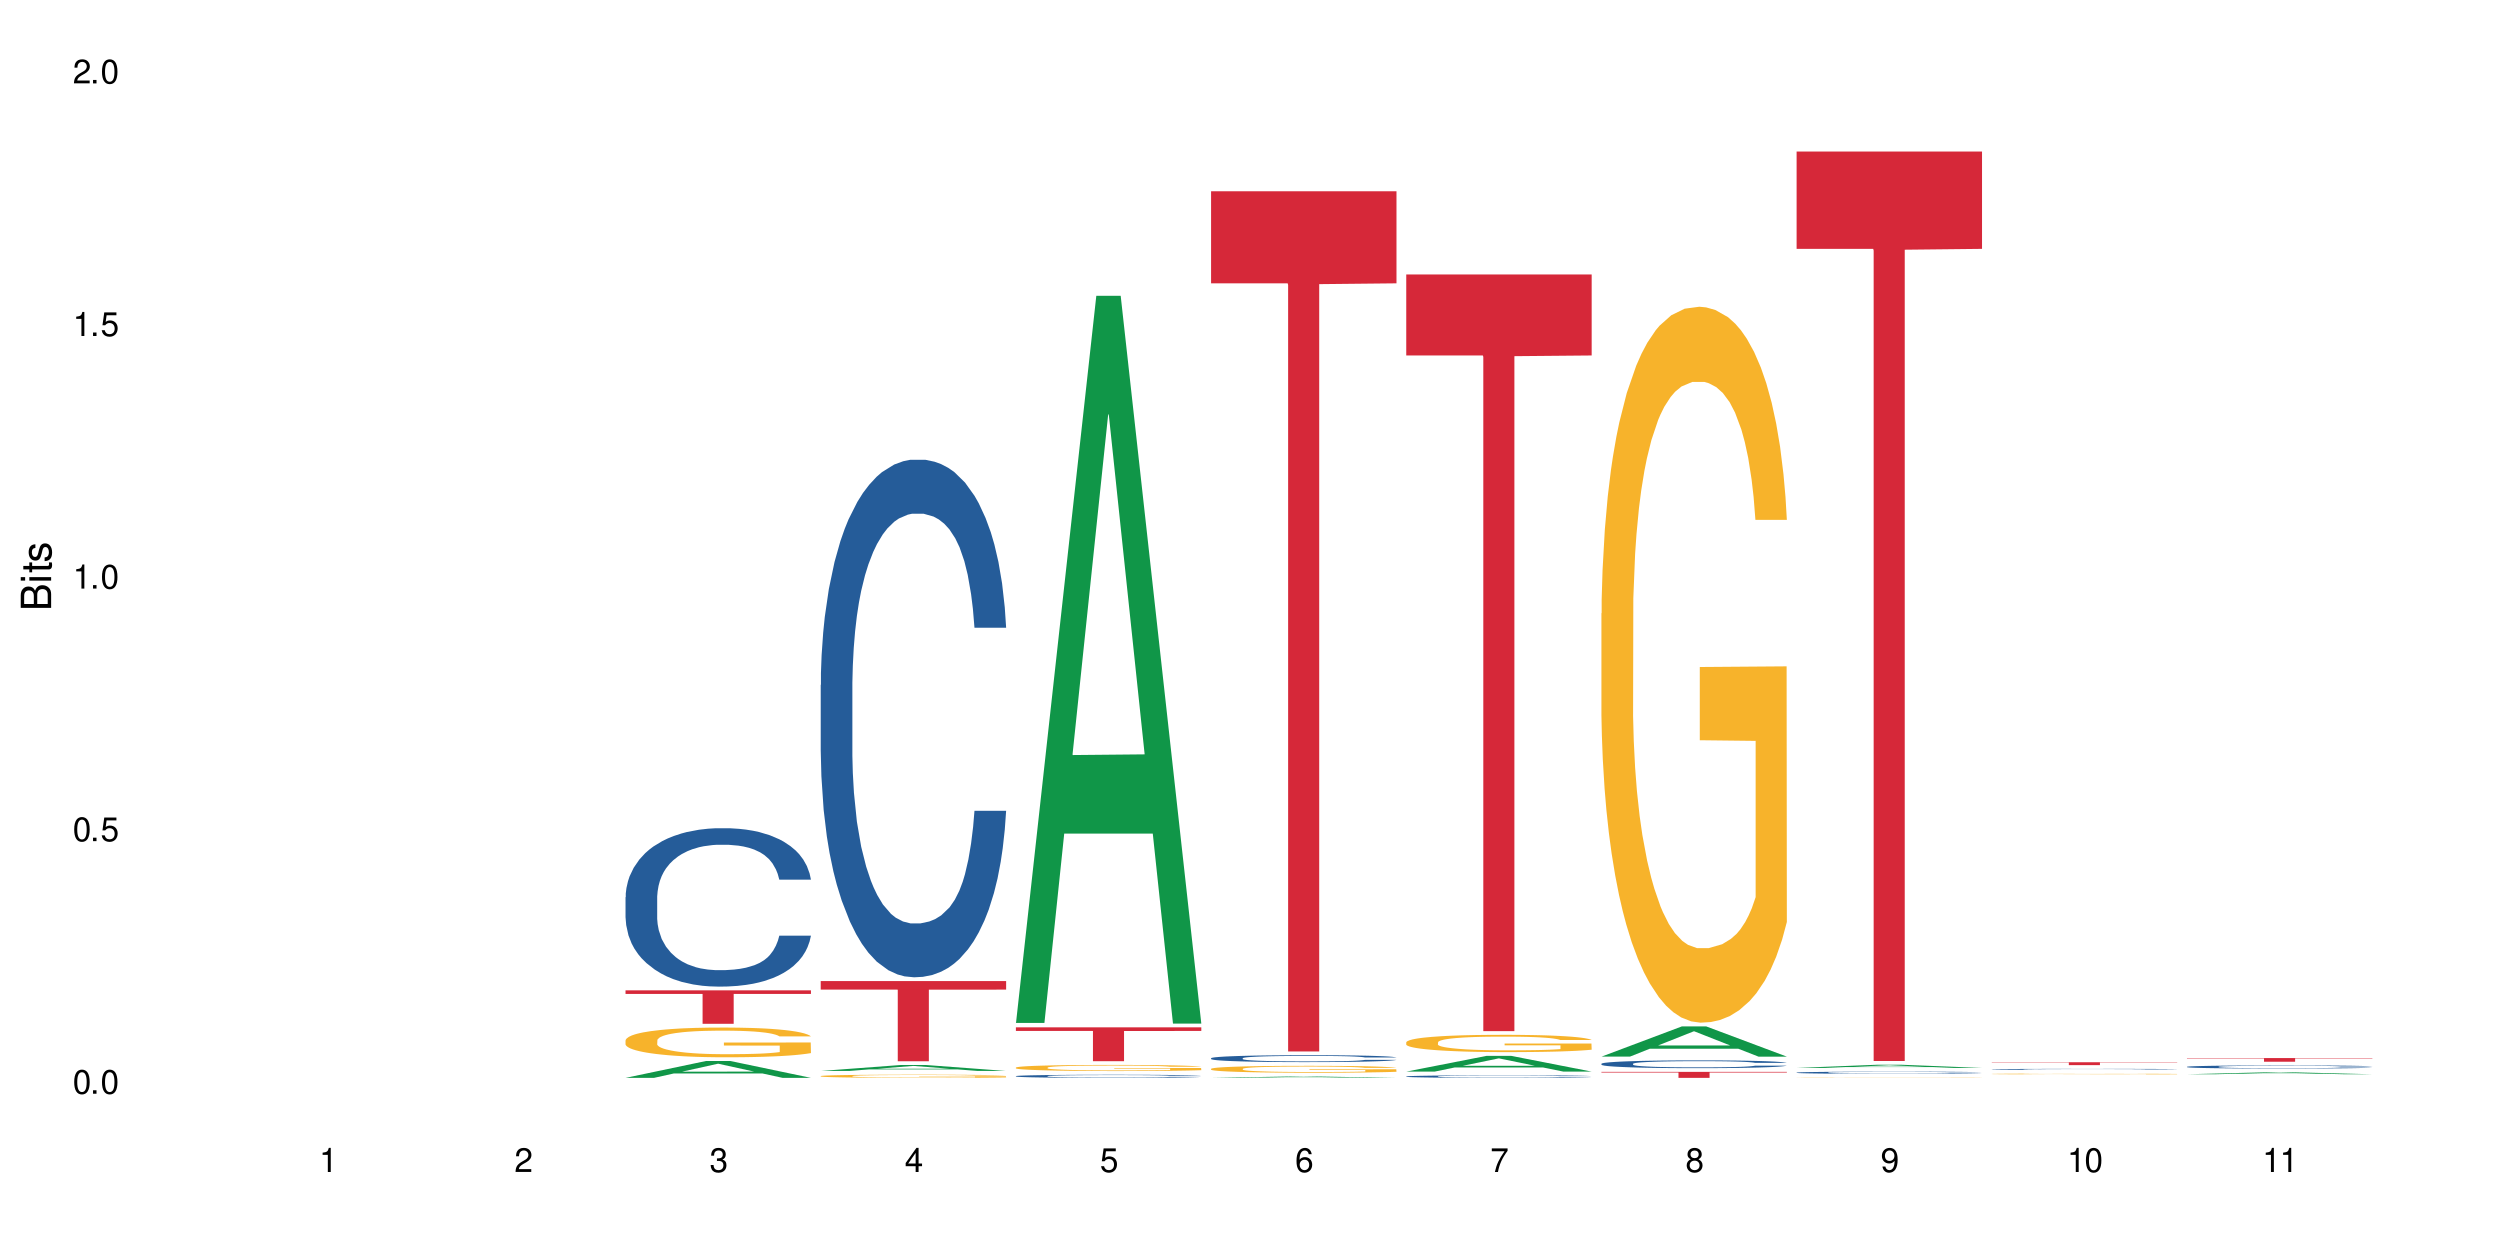 <?xml version="1.0" encoding="UTF-8"?>
<svg xmlns="http://www.w3.org/2000/svg" xmlns:xlink="http://www.w3.org/1999/xlink" width="720" height="360" viewBox="0 0 720 360">
<defs>
<g>
<g id="glyph-0-0">
</g>
<g id="glyph-0-1">
<path d="M 2.641 -6.938 C 2 -6.938 1.422 -6.656 1.078 -6.172 C 0.641 -5.562 0.406 -4.641 0.406 -3.359 C 0.406 -1.016 1.188 0.219 2.641 0.219 C 4.078 0.219 4.859 -1.016 4.859 -3.297 C 4.859 -4.641 4.656 -5.547 4.203 -6.172 C 3.844 -6.656 3.281 -6.938 2.641 -6.938 Z M 2.641 -6.188 C 3.547 -6.188 4 -5.25 4 -3.375 C 4 -1.406 3.562 -0.484 2.625 -0.484 C 1.734 -0.484 1.281 -1.438 1.281 -3.344 C 1.281 -5.25 1.734 -6.188 2.641 -6.188 Z M 2.641 -6.188 "/>
</g>
<g id="glyph-0-2">
<path d="M 1.828 -1 L 0.828 -1 L 0.828 0 L 1.828 0 Z M 1.828 -1 "/>
</g>
<g id="glyph-0-3">
<path d="M 4.562 -6.797 L 1.062 -6.797 L 0.547 -3.094 L 1.328 -3.094 C 1.719 -3.562 2.047 -3.734 2.578 -3.734 C 3.484 -3.734 4.062 -3.109 4.062 -2.094 C 4.062 -1.125 3.484 -0.531 2.578 -0.531 C 1.828 -0.531 1.375 -0.906 1.188 -1.672 L 0.328 -1.672 C 0.453 -1.109 0.547 -0.844 0.75 -0.594 C 1.125 -0.078 1.828 0.219 2.594 0.219 C 3.969 0.219 4.922 -0.781 4.922 -2.219 C 4.922 -3.562 4.031 -4.484 2.719 -4.484 C 2.25 -4.484 1.859 -4.359 1.469 -4.062 L 1.734 -5.969 L 4.562 -5.969 Z M 4.562 -6.797 "/>
</g>
<g id="glyph-0-4">
<path d="M 2.484 -4.938 L 2.484 0 L 3.328 0 L 3.328 -6.938 L 2.766 -6.938 C 2.469 -5.875 2.281 -5.734 0.984 -5.562 L 0.984 -4.938 Z M 2.484 -4.938 "/>
</g>
<g id="glyph-0-5">
<path d="M 4.859 -0.828 L 1.281 -0.828 C 1.359 -1.406 1.672 -1.781 2.5 -2.281 L 3.469 -2.828 C 4.406 -3.344 4.906 -4.062 4.906 -4.906 C 4.906 -5.484 4.672 -6.031 4.266 -6.406 C 3.859 -6.766 3.375 -6.938 2.719 -6.938 C 1.859 -6.938 1.219 -6.625 0.844 -6.031 C 0.609 -5.672 0.5 -5.234 0.484 -4.531 L 1.328 -4.531 C 1.359 -5.016 1.406 -5.281 1.531 -5.516 C 1.75 -5.938 2.188 -6.203 2.703 -6.203 C 3.469 -6.203 4.031 -5.641 4.031 -4.891 C 4.031 -4.344 3.719 -3.859 3.125 -3.516 L 2.234 -3 C 0.812 -2.172 0.406 -1.531 0.328 -0.016 L 4.859 -0.016 Z M 4.859 -0.828 "/>
</g>
<g id="glyph-0-6">
<path d="M 2.125 -3.188 L 2.578 -3.188 C 3.5 -3.188 3.984 -2.766 3.984 -1.922 C 3.984 -1.062 3.469 -0.531 2.594 -0.531 C 1.656 -0.531 1.203 -1 1.156 -2.016 L 0.312 -2.016 C 0.344 -1.453 0.438 -1.094 0.609 -0.781 C 0.953 -0.109 1.625 0.219 2.547 0.219 C 3.953 0.219 4.859 -0.625 4.859 -1.938 C 4.859 -2.828 4.516 -3.297 3.703 -3.594 C 4.344 -3.844 4.656 -4.328 4.656 -5.031 C 4.656 -6.219 3.875 -6.938 2.578 -6.938 C 1.203 -6.938 0.484 -6.172 0.453 -4.703 L 1.297 -4.703 C 1.312 -5.125 1.344 -5.359 1.453 -5.578 C 1.641 -5.969 2.062 -6.203 2.594 -6.203 C 3.344 -6.203 3.797 -5.75 3.797 -5 C 3.797 -4.516 3.609 -4.219 3.25 -4.047 C 3.016 -3.953 2.703 -3.922 2.125 -3.906 Z M 2.125 -3.188 "/>
</g>
<g id="glyph-0-7">
<path d="M 3.141 -1.672 L 3.141 0 L 3.984 0 L 3.984 -1.672 L 4.984 -1.672 L 4.984 -2.438 L 3.984 -2.438 L 3.984 -6.938 L 3.359 -6.938 L 0.266 -2.578 L 0.266 -1.672 Z M 3.141 -2.438 L 1 -2.438 L 3.141 -5.5 Z M 3.141 -2.438 "/>
</g>
<g id="glyph-0-8">
<path d="M 4.781 -5.125 C 4.609 -6.266 3.891 -6.938 2.844 -6.938 C 2.094 -6.938 1.422 -6.578 1.031 -5.953 C 0.594 -5.266 0.406 -4.422 0.406 -3.172 C 0.406 -2 0.578 -1.25 0.984 -0.641 C 1.359 -0.078 1.953 0.219 2.703 0.219 C 3.984 0.219 4.922 -0.75 4.922 -2.094 C 4.922 -3.375 4.062 -4.281 2.844 -4.281 C 2.172 -4.281 1.641 -4.031 1.281 -3.516 C 1.281 -5.234 1.828 -6.188 2.797 -6.188 C 3.391 -6.188 3.797 -5.797 3.938 -5.125 Z M 2.734 -3.531 C 3.547 -3.531 4.062 -2.953 4.062 -2.031 C 4.062 -1.156 3.484 -0.531 2.703 -0.531 C 1.922 -0.531 1.328 -1.188 1.328 -2.078 C 1.328 -2.938 1.906 -3.531 2.734 -3.531 Z M 2.734 -3.531 "/>
</g>
<g id="glyph-0-9">
<path d="M 4.984 -6.797 L 0.438 -6.797 L 0.438 -5.969 L 4.109 -5.969 C 2.5 -3.656 1.828 -2.234 1.328 0 L 2.219 0 C 2.594 -2.172 3.453 -4.047 4.984 -6.094 Z M 4.984 -6.797 "/>
</g>
<g id="glyph-0-10">
<path d="M 3.75 -3.656 C 4.469 -4.094 4.688 -4.438 4.688 -5.078 C 4.688 -6.172 3.844 -6.938 2.641 -6.938 C 1.438 -6.938 0.594 -6.172 0.594 -5.094 C 0.594 -4.438 0.812 -4.094 1.516 -3.656 C 0.734 -3.266 0.359 -2.703 0.359 -1.922 C 0.359 -0.656 1.281 0.219 2.641 0.219 C 3.984 0.219 4.922 -0.656 4.922 -1.922 C 4.922 -2.703 4.531 -3.266 3.75 -3.656 Z M 2.641 -6.188 C 3.359 -6.188 3.812 -5.75 3.812 -5.062 C 3.812 -4.406 3.344 -3.984 2.641 -3.984 C 1.922 -3.984 1.453 -4.406 1.453 -5.078 C 1.453 -5.75 1.922 -6.188 2.641 -6.188 Z M 2.641 -3.266 C 3.484 -3.266 4.062 -2.719 4.062 -1.906 C 4.062 -1.078 3.484 -0.531 2.625 -0.531 C 1.797 -0.531 1.219 -1.094 1.219 -1.906 C 1.219 -2.719 1.781 -3.266 2.641 -3.266 Z M 2.641 -3.266 "/>
</g>
<g id="glyph-0-11">
<path d="M 0.516 -1.578 C 0.672 -0.453 1.406 0.219 2.438 0.219 C 3.188 0.219 3.859 -0.141 4.266 -0.766 C 4.688 -1.453 4.891 -2.297 4.891 -3.547 C 4.891 -4.719 4.703 -5.453 4.312 -6.078 C 3.938 -6.641 3.344 -6.938 2.594 -6.938 C 1.297 -6.938 0.359 -5.969 0.359 -4.625 C 0.359 -3.344 1.234 -2.453 2.453 -2.453 C 3.094 -2.453 3.578 -2.672 4.016 -3.203 C 4 -1.484 3.469 -0.531 2.5 -0.531 C 1.906 -0.531 1.484 -0.906 1.359 -1.578 Z M 2.578 -6.203 C 3.375 -6.203 3.969 -5.531 3.969 -4.641 C 3.969 -3.797 3.391 -3.188 2.547 -3.188 C 1.734 -3.188 1.234 -3.766 1.234 -4.688 C 1.234 -5.562 1.797 -6.203 2.578 -6.203 Z M 2.578 -6.203 "/>
</g>
<g id="glyph-1-0">
</g>
<g id="glyph-1-1">
<path d="M 0 -0.953 L 0 -4.891 C 0 -5.719 -0.234 -6.344 -0.734 -6.797 C -1.188 -7.234 -1.812 -7.469 -2.5 -7.469 C -3.547 -7.469 -4.188 -7 -4.625 -5.875 C -4.984 -6.688 -5.625 -7.094 -6.531 -7.094 C -7.172 -7.094 -7.734 -6.859 -8.141 -6.391 C -8.562 -5.922 -8.75 -5.344 -8.75 -4.5 L -8.75 -0.953 Z M -4.984 -2.062 L -7.766 -2.062 L -7.766 -4.219 C -7.766 -4.844 -7.688 -5.203 -7.453 -5.5 C -7.219 -5.812 -6.859 -5.969 -6.375 -5.969 C -5.891 -5.969 -5.531 -5.812 -5.297 -5.5 C -5.062 -5.203 -4.984 -4.844 -4.984 -4.219 Z M -0.984 -2.062 L -4 -2.062 L -4 -4.781 C -4 -5.766 -3.438 -6.359 -2.484 -6.359 C -1.547 -6.359 -0.984 -5.766 -0.984 -4.781 Z M -0.984 -2.062 "/>
</g>
<g id="glyph-1-2">
<path d="M -6.281 -1.797 L -6.281 -0.797 L 0 -0.797 L 0 -1.797 Z M -8.75 -1.797 L -8.75 -0.797 L -7.484 -0.797 L -7.484 -1.797 Z M -8.75 -1.797 "/>
</g>
<g id="glyph-1-3">
<path d="M -6.281 -3.047 L -6.281 -2.016 L -8.016 -2.016 L -8.016 -1.016 L -6.281 -1.016 L -6.281 -0.172 L -5.469 -0.172 L -5.469 -1.016 L -0.719 -1.016 C -0.078 -1.016 0.281 -1.453 0.281 -2.234 C 0.281 -2.5 0.25 -2.719 0.188 -3.047 L -0.641 -3.047 C -0.609 -2.906 -0.594 -2.766 -0.594 -2.562 C -0.594 -2.141 -0.719 -2.016 -1.156 -2.016 L -5.469 -2.016 L -5.469 -3.047 Z M -6.281 -3.047 "/>
</g>
<g id="glyph-1-4">
<path d="M -4.531 -5.25 C -5.766 -5.25 -6.469 -4.422 -6.469 -2.969 C -6.469 -1.516 -5.719 -0.562 -4.547 -0.562 C -3.562 -0.562 -3.094 -1.062 -2.734 -2.562 L -2.516 -3.484 C -2.344 -4.188 -2.094 -4.469 -1.641 -4.469 C -1.047 -4.469 -0.641 -3.875 -0.641 -3 C -0.641 -2.453 -0.797 -2 -1.062 -1.75 C -1.25 -1.594 -1.422 -1.531 -1.875 -1.469 L -1.875 -0.406 C -0.422 -0.453 0.281 -1.266 0.281 -2.922 C 0.281 -4.5 -0.5 -5.516 -1.719 -5.516 C -2.656 -5.516 -3.172 -4.984 -3.469 -3.734 L -3.703 -2.766 C -3.891 -1.953 -4.156 -1.609 -4.594 -1.609 C -5.188 -1.609 -5.547 -2.125 -5.547 -2.938 C -5.547 -3.75 -5.203 -4.172 -4.531 -4.203 Z M -4.531 -5.25 "/>
</g>
</g>
</defs>
<rect x="-72" y="-36" width="864" height="432" fill="rgb(100%, 100%, 100%)" fill-opacity="1"/>
<path fill-rule="nonzero" fill="rgb(6.275%, 58.824%, 28.235%)" fill-opacity="1" d="M 180.152 310.422 L 180.211 310.414 L 203.316 305.57 L 210.336 305.57 L 233.555 310.426 L 225.395 310.426 L 219.578 309.156 L 194.074 309.156 L 188.371 310.422 L 180.152 310.422 L 196.527 308.633 L 217.238 308.629 L 206.91 306.363 L 206.797 306.359 L 206.684 306.371 L 196.473 308.629 L 196.527 308.633 Z M 180.152 310.422 "/>
<path fill-rule="nonzero" fill="rgb(14.51%, 36.078%, 60%)" fill-opacity="1" d="M 180.152 258.387 L 180.219 258.348 L 180.219 257.344 L 180.414 255.762 L 180.871 253.762 L 181.324 252.383 L 182.5 249.926 L 184.125 247.551 L 185.82 245.715 L 187.059 244.629 L 188.164 243.797 L 190.703 242.254 L 192.332 241.461 L 194.09 240.754 L 196.238 240.047 L 197.801 239.629 L 201.32 238.961 L 203.922 238.668 L 205.941 238.543 L 210.305 238.543 L 212.91 238.711 L 214.801 238.918 L 216.883 239.254 L 218.641 239.629 L 221.703 240.547 L 224.438 241.711 L 225.676 242.379 L 227.629 243.672 L 229.125 244.922 L 230.168 246.008 L 231.34 247.551 L 232.383 249.426 L 233.164 251.551 L 233.555 253.344 L 224.438 253.344 L 223.98 251.676 L 223.461 250.383 L 222.484 248.676 L 221.508 247.465 L 220.141 246.258 L 218.902 245.465 L 217.207 244.672 L 215.711 244.172 L 214.148 243.797 L 212.648 243.547 L 209.785 243.297 L 206.465 243.297 L 205.227 243.379 L 202.688 243.715 L 201.32 244.004 L 199.363 244.59 L 197.996 245.133 L 196.371 245.965 L 195.262 246.672 L 193.895 247.758 L 192.918 248.715 L 191.812 250.094 L 191.16 251.133 L 190.574 252.301 L 190.051 253.676 L 189.66 255.137 L 189.402 256.68 L 189.27 258.18 L 189.27 264.641 L 189.402 266.141 L 189.727 267.891 L 190.574 270.434 L 191.812 272.645 L 193.242 274.395 L 194.609 275.645 L 195.395 276.23 L 196.434 276.898 L 198.062 277.73 L 200.406 278.562 L 201.773 278.898 L 203.859 279.23 L 206.008 279.398 L 208.875 279.398 L 211.414 279.23 L 213.105 279.023 L 214.863 278.691 L 217.273 277.98 L 218.773 277.312 L 220.074 276.523 L 221.051 275.73 L 221.703 275.062 L 222.68 273.77 L 223.461 272.352 L 224.047 270.895 L 224.438 269.477 L 233.555 269.477 L 233.164 271.145 L 232.578 272.77 L 231.992 273.98 L 231.082 275.438 L 230.039 276.73 L 228.539 278.188 L 227.305 279.148 L 225.676 280.191 L 224.176 280.98 L 222.551 281.691 L 220.141 282.523 L 218.578 282.941 L 216.883 283.316 L 214.863 283.648 L 212.324 283.941 L 209.59 284.109 L 207.051 284.152 L 204.316 284.066 L 202.297 283.902 L 199.625 283.523 L 196.305 282.773 L 193.895 281.984 L 192.008 281.191 L 190.379 280.355 L 188.555 279.23 L 186.211 277.398 L 184.777 275.98 L 183.801 274.812 L 182.695 273.188 L 181.914 271.727 L 181 269.395 L 180.348 266.434 L 180.152 264.141 Z M 180.152 258.387 "/>
<path fill-rule="nonzero" fill="rgb(96.863%, 70.196%, 16.863%)" fill-opacity="1" d="M 180.152 299.602 L 180.219 299.594 L 180.219 299.438 L 180.48 299.086 L 181.129 298.602 L 181.977 298.203 L 182.891 297.891 L 183.477 297.727 L 184.453 297.492 L 185.297 297.32 L 187.449 296.969 L 190.184 296.641 L 191.68 296.5 L 193.375 296.367 L 195.785 296.215 L 196.891 296.16 L 200.277 296.035 L 204.121 295.957 L 208.352 295.934 L 210.305 295.941 L 212.977 295.973 L 216.621 296.059 L 218.707 296.137 L 220.336 296.215 L 222.027 296.316 L 224.113 296.477 L 226.066 296.664 L 227.629 296.852 L 229.191 297.086 L 230.492 297.336 L 231.602 297.609 L 232.578 297.938 L 233.164 298.211 L 233.555 298.484 L 224.504 298.484 L 223.98 298.211 L 223.395 298 L 222.418 297.742 L 221.441 297.555 L 220.465 297.406 L 218.641 297.203 L 217.078 297.078 L 215.125 296.969 L 213.238 296.898 L 211.086 296.852 L 209.785 296.836 L 206.332 296.836 L 203.207 296.891 L 201.383 296.953 L 200.082 297.016 L 198.258 297.133 L 197.152 297.227 L 196.5 297.289 L 194.547 297.531 L 193.242 297.75 L 192.527 297.898 L 191.617 298.133 L 190.965 298.344 L 190.246 298.656 L 189.855 298.891 L 189.336 299.422 L 189.27 300.832 L 189.465 301.129 L 189.855 301.449 L 190.379 301.73 L 191.16 302.027 L 191.941 302.254 L 193.309 302.559 L 194.48 302.762 L 195.395 302.895 L 197.152 303.105 L 197.867 303.176 L 199.562 303.316 L 201.32 303.426 L 203.469 303.52 L 205.098 303.566 L 207.699 303.605 L 211.023 303.605 L 214.93 303.559 L 217.402 303.496 L 219.098 303.434 L 220.203 303.379 L 221.57 303.293 L 222.551 303.215 L 223.461 303.129 L 224.566 302.996 L 224.566 301.129 L 208.484 301.121 L 208.484 300.246 L 233.488 300.238 L 233.555 303.293 L 232.188 303.504 L 230.492 303.707 L 228.867 303.867 L 227.172 304 L 224.762 304.148 L 222.809 304.242 L 219.812 304.352 L 217.078 304.422 L 214.215 304.469 L 211.672 304.492 L 208.68 304.5 L 206.008 304.484 L 203.141 304.438 L 200.863 304.375 L 198.777 304.297 L 196.695 304.195 L 194.09 304.031 L 192.398 303.898 L 190.641 303.73 L 188.879 303.535 L 187.316 303.324 L 186.277 303.16 L 185.234 302.973 L 184.125 302.738 L 183.086 302.473 L 182.305 302.23 L 181.586 301.957 L 181.066 301.699 L 180.543 301.348 L 180.285 301.066 L 180.152 300.824 Z M 180.152 299.602 "/>
<path fill-rule="nonzero" fill="rgb(83.922%, 15.686%, 22.353%)" fill-opacity="1" d="M 180.152 285.223 L 233.555 285.223 L 233.555 286.254 L 211.301 286.262 L 211.301 294.863 L 202.344 294.863 L 202.344 286.273 L 202.215 286.254 L 180.152 286.254 Z M 180.152 285.223 "/>
<path fill-rule="nonzero" fill="rgb(6.275%, 58.824%, 28.235%)" fill-opacity="1" d="M 236.367 308.434 L 236.422 308.434 L 259.527 306.711 L 266.547 306.711 L 289.766 308.438 L 281.609 308.438 L 275.789 307.988 L 250.285 307.988 L 244.582 308.434 L 236.367 308.434 L 252.738 307.801 L 273.449 307.797 L 263.121 306.992 L 263.008 306.992 L 262.895 306.996 L 252.684 307.797 L 252.738 307.801 Z M 236.367 308.434 "/>
<path fill-rule="nonzero" fill="rgb(14.51%, 36.078%, 60%)" fill-opacity="1" d="M 236.367 197.27 L 236.43 197.137 L 236.43 193.867 L 236.625 188.688 L 237.082 182.148 L 237.539 177.652 L 238.711 169.613 L 240.34 161.848 L 242.031 155.855 L 243.27 152.312 L 244.375 149.59 L 246.914 144.547 L 248.543 141.957 L 250.301 139.645 L 252.449 137.328 L 254.016 135.965 L 257.531 133.785 L 260.137 132.832 L 262.152 132.422 L 266.516 132.422 L 269.121 132.969 L 271.012 133.648 L 273.094 134.738 L 274.852 135.965 L 277.914 138.961 L 280.648 142.777 L 281.887 144.957 L 283.84 149.18 L 285.34 153.266 L 286.379 156.809 L 287.551 161.848 L 288.594 167.98 L 289.375 174.93 L 289.766 180.785 L 280.648 180.785 L 280.191 175.336 L 279.672 171.113 L 278.695 165.527 L 277.719 161.578 L 276.352 157.625 L 275.113 155.039 L 273.422 152.449 L 271.922 150.812 L 270.359 149.59 L 268.863 148.77 L 265.996 147.953 L 262.676 147.953 L 261.438 148.227 L 258.898 149.316 L 257.531 150.27 L 255.578 152.176 L 254.211 153.949 L 252.582 156.672 L 251.473 158.988 L 250.105 162.531 L 249.129 165.664 L 248.023 170.16 L 247.371 173.566 L 246.785 177.379 L 246.266 181.875 L 245.875 186.645 L 245.613 191.684 L 245.484 196.59 L 245.484 217.707 L 245.613 222.613 L 245.938 228.332 L 246.785 236.645 L 248.023 243.863 L 249.457 249.586 L 250.824 253.672 L 251.605 255.582 L 252.645 257.762 L 254.273 260.484 L 256.617 263.211 L 257.984 264.301 L 260.07 265.391 L 262.219 265.934 L 265.086 265.934 L 267.625 265.391 L 269.316 264.707 L 271.074 263.617 L 273.484 261.305 L 274.984 259.125 L 276.285 256.535 L 277.262 253.945 L 277.914 251.766 L 278.891 247.543 L 279.672 242.91 L 280.258 238.141 L 280.648 233.512 L 289.766 233.512 L 289.375 238.961 L 288.789 244.273 L 288.203 248.223 L 287.293 252.992 L 286.25 257.215 L 284.75 261.984 L 283.516 265.117 L 281.887 268.523 L 280.387 271.113 L 278.762 273.43 L 276.352 276.152 L 274.789 277.516 L 273.094 278.742 L 271.074 279.832 L 268.535 280.785 L 265.801 281.328 L 263.262 281.465 L 260.527 281.195 L 258.508 280.648 L 255.836 279.422 L 252.516 276.969 L 250.105 274.383 L 248.219 271.793 L 246.59 269.07 L 244.766 265.391 L 242.422 259.395 L 240.988 254.762 L 240.012 250.949 L 238.906 245.637 L 238.125 240.867 L 237.211 233.238 L 236.562 223.566 L 236.367 216.07 Z M 236.367 197.27 "/>
<path fill-rule="nonzero" fill="rgb(96.863%, 70.196%, 16.863%)" fill-opacity="1" d="M 236.367 309.902 L 236.43 309.898 L 236.43 309.883 L 236.691 309.844 L 237.344 309.793 L 238.188 309.75 L 239.102 309.719 L 239.688 309.699 L 240.664 309.676 L 241.512 309.656 L 243.66 309.617 L 246.395 309.582 L 247.891 309.566 L 249.586 309.555 L 251.996 309.539 L 253.102 309.531 L 256.488 309.52 L 260.332 309.512 L 264.562 309.508 L 266.516 309.508 L 269.188 309.512 L 272.836 309.52 L 274.918 309.531 L 276.547 309.539 L 278.238 309.551 L 280.324 309.566 L 282.277 309.586 L 283.84 309.605 L 285.402 309.633 L 286.707 309.656 L 287.812 309.688 L 288.789 309.723 L 289.375 309.75 L 289.766 309.781 L 280.715 309.781 L 280.191 309.75 L 279.605 309.73 L 278.629 309.703 L 277.652 309.68 L 276.676 309.664 L 274.852 309.645 L 273.289 309.629 L 271.336 309.617 L 269.449 309.609 L 267.301 309.605 L 262.543 309.605 L 259.418 309.609 L 257.594 309.617 L 256.293 309.625 L 254.469 309.637 L 253.363 309.645 L 252.711 309.652 L 250.758 309.68 L 249.457 309.703 L 248.738 309.719 L 247.828 309.742 L 247.176 309.766 L 246.461 309.801 L 246.07 309.824 L 245.547 309.883 L 245.484 310.031 L 245.68 310.062 L 246.07 310.098 L 246.59 310.129 L 247.371 310.16 L 248.152 310.184 L 249.52 310.219 L 250.691 310.238 L 251.605 310.254 L 253.363 310.277 L 254.078 310.285 L 255.773 310.297 L 257.531 310.309 L 259.68 310.32 L 261.309 310.324 L 263.914 310.328 L 267.234 310.328 L 271.141 310.324 L 273.617 310.316 L 275.309 310.312 L 276.418 310.305 L 277.785 310.297 L 278.762 310.289 L 279.672 310.277 L 280.781 310.266 L 280.781 310.062 L 264.695 310.062 L 264.695 309.969 L 289.699 309.969 L 289.766 310.297 L 288.398 310.32 L 286.707 310.34 L 285.078 310.355 L 283.383 310.371 L 280.977 310.387 L 279.02 310.398 L 276.023 310.41 L 273.289 310.418 L 270.426 310.422 L 267.887 310.426 L 264.891 310.426 L 262.219 310.422 L 259.355 310.418 L 257.074 310.41 L 254.992 310.402 L 252.906 310.391 L 250.301 310.375 L 248.609 310.359 L 246.852 310.344 L 245.094 310.32 L 243.527 310.301 L 242.488 310.281 L 241.445 310.262 L 240.34 310.238 L 239.297 310.207 L 238.516 310.184 L 237.797 310.152 L 237.277 310.125 L 236.758 310.086 L 236.496 310.059 L 236.367 310.031 Z M 236.367 309.902 "/>
<path fill-rule="nonzero" fill="rgb(83.922%, 15.686%, 22.353%)" fill-opacity="1" d="M 236.367 282.539 L 289.766 282.539 L 289.766 285.012 L 267.512 285.031 L 267.512 305.641 L 258.555 305.641 L 258.555 285.055 L 258.426 285.012 L 236.367 285.012 Z M 236.367 282.539 "/>
<path fill-rule="nonzero" fill="rgb(6.275%, 58.824%, 28.235%)" fill-opacity="1" d="M 292.578 294.602 L 292.633 294.406 L 315.738 85.191 L 322.758 85.191 L 345.977 294.801 L 337.82 294.801 L 332 240.086 L 306.496 240.086 L 300.793 294.602 L 292.578 294.602 L 308.949 217.453 L 329.66 217.254 L 319.336 119.438 L 319.219 119.242 L 319.105 119.832 L 308.895 217.254 L 308.949 217.453 Z M 292.578 294.602 "/>
<path fill-rule="nonzero" fill="rgb(14.51%, 36.078%, 60%)" fill-opacity="1" d="M 292.578 309.922 L 292.641 309.918 L 292.641 309.898 L 292.836 309.867 L 293.293 309.828 L 293.75 309.801 L 294.922 309.754 L 296.551 309.707 L 298.242 309.672 L 299.48 309.652 L 300.586 309.633 L 303.125 309.605 L 304.754 309.59 L 306.512 309.574 L 308.664 309.562 L 310.227 309.551 L 313.742 309.539 L 316.348 309.535 L 318.367 309.531 L 322.73 309.531 L 325.332 309.535 L 327.223 309.539 L 329.305 309.547 L 331.066 309.551 L 334.125 309.57 L 336.859 309.594 L 338.098 309.605 L 340.051 309.633 L 341.551 309.656 L 342.59 309.676 L 343.762 309.707 L 344.805 309.746 L 345.586 309.785 L 345.977 309.82 L 336.859 309.82 L 336.406 309.789 L 335.883 309.762 L 334.906 309.73 L 333.93 309.707 L 332.562 309.684 L 331.324 309.668 L 329.633 309.652 L 328.133 309.641 L 326.57 309.633 L 325.074 309.629 L 322.207 309.625 L 317.648 309.625 L 315.109 309.633 L 313.742 309.637 L 311.789 309.648 L 310.422 309.66 L 308.793 309.676 L 307.684 309.691 L 306.316 309.711 L 305.34 309.73 L 304.234 309.758 L 303.582 309.777 L 302.996 309.801 L 302.477 309.828 L 302.086 309.855 L 301.824 309.887 L 301.695 309.918 L 301.695 310.043 L 301.824 310.07 L 302.148 310.105 L 302.996 310.156 L 304.234 310.199 L 305.668 310.234 L 307.035 310.258 L 307.816 310.27 L 308.859 310.281 L 310.484 310.301 L 312.832 310.316 L 314.199 310.32 L 316.281 310.328 L 318.43 310.332 L 321.297 310.332 L 323.836 310.328 L 325.527 310.324 L 327.289 310.316 L 329.695 310.305 L 331.195 310.289 L 332.496 310.277 L 333.473 310.262 L 334.125 310.246 L 335.102 310.223 L 335.883 310.195 L 336.469 310.164 L 336.859 310.137 L 345.977 310.137 L 345.586 310.172 L 345 310.203 L 344.414 310.227 L 343.504 310.254 L 342.461 310.281 L 340.965 310.309 L 339.727 310.328 L 338.098 310.348 L 336.602 310.363 L 334.973 310.375 L 332.562 310.395 L 331 310.402 L 329.305 310.41 L 327.289 310.414 L 324.746 310.422 L 322.012 310.426 L 319.473 310.426 L 316.738 310.422 L 314.719 310.422 L 312.047 310.414 L 308.727 310.398 L 306.316 310.383 L 304.43 310.367 L 302.801 310.352 L 300.977 310.328 L 298.633 310.293 L 297.199 310.266 L 296.223 310.242 L 295.117 310.211 L 294.336 310.18 L 293.422 310.137 L 292.773 310.078 L 292.578 310.031 Z M 292.578 309.922 "/>
<path fill-rule="nonzero" fill="rgb(96.863%, 70.196%, 16.863%)" fill-opacity="1" d="M 292.578 307.453 L 292.641 307.449 L 292.641 307.418 L 292.902 307.348 L 293.555 307.246 L 294.398 307.164 L 295.312 307.102 L 295.898 307.066 L 296.875 307.02 L 297.723 306.98 L 299.871 306.91 L 302.605 306.844 L 304.105 306.812 L 305.797 306.785 L 308.207 306.754 L 309.312 306.742 L 312.699 306.719 L 316.543 306.703 L 320.773 306.699 L 322.73 306.699 L 325.398 306.707 L 329.047 306.723 L 331.129 306.738 L 332.758 306.754 L 334.449 306.777 L 336.535 306.809 L 338.488 306.848 L 340.051 306.887 L 341.613 306.934 L 342.918 306.984 L 344.023 307.043 L 345 307.109 L 345.586 307.164 L 345.977 307.223 L 336.926 307.223 L 336.406 307.164 L 335.82 307.121 L 334.84 307.07 L 333.863 307.031 L 332.887 307 L 331.066 306.957 L 329.5 306.934 L 327.547 306.91 L 325.66 306.895 L 323.512 306.887 L 322.207 306.883 L 318.758 306.883 L 315.629 306.895 L 313.809 306.906 L 312.504 306.918 L 310.68 306.945 L 309.574 306.965 L 308.922 306.977 L 306.969 307.027 L 305.668 307.07 L 304.949 307.102 L 304.039 307.148 L 303.387 307.191 L 302.672 307.258 L 302.281 307.305 L 301.758 307.414 L 301.695 307.703 L 301.891 307.766 L 302.281 307.832 L 302.801 307.891 L 303.582 307.953 L 304.363 307.996 L 305.73 308.062 L 306.902 308.102 L 307.816 308.129 L 309.574 308.172 L 310.289 308.188 L 311.984 308.219 L 313.742 308.238 L 315.891 308.258 L 317.52 308.27 L 320.125 308.277 L 323.445 308.277 L 327.352 308.266 L 329.828 308.254 L 331.52 308.242 L 332.629 308.23 L 333.996 308.211 L 334.973 308.195 L 335.883 308.18 L 336.992 308.152 L 336.992 307.766 L 320.906 307.766 L 320.906 307.586 L 345.914 307.582 L 345.977 308.211 L 344.609 308.254 L 342.918 308.297 L 341.289 308.328 L 339.598 308.355 L 337.188 308.387 L 335.234 308.406 L 332.238 308.43 L 329.5 308.445 L 326.637 308.453 L 324.098 308.457 L 321.102 308.461 L 318.43 308.457 L 315.566 308.445 L 313.285 308.434 L 311.203 308.418 L 309.117 308.398 L 306.512 308.363 L 304.82 308.336 L 303.062 308.301 L 301.305 308.262 L 299.742 308.219 L 298.699 308.184 L 297.656 308.145 L 296.551 308.098 L 295.508 308.043 L 294.727 307.992 L 294.008 307.938 L 293.488 307.883 L 292.969 307.812 L 292.707 307.754 L 292.578 307.703 Z M 292.578 307.453 "/>
<path fill-rule="nonzero" fill="rgb(83.922%, 15.686%, 22.353%)" fill-opacity="1" d="M 292.578 295.871 L 345.977 295.871 L 345.977 296.914 L 323.723 296.926 L 323.723 305.625 L 314.77 305.625 L 314.77 296.934 L 314.637 296.914 L 292.578 296.914 Z M 292.578 295.871 "/>
<path fill-rule="nonzero" fill="rgb(6.275%, 58.824%, 28.235%)" fill-opacity="1" d="M 348.789 310.426 L 348.844 310.426 L 371.953 310.02 L 378.969 310.02 L 402.188 310.426 L 394.031 310.426 L 388.211 310.32 L 362.711 310.32 L 357.004 310.426 L 348.789 310.426 L 365.164 310.273 L 385.871 310.273 L 375.547 310.086 L 375.316 310.086 L 365.105 310.273 L 365.164 310.273 Z M 348.789 310.426 "/>
<path fill-rule="nonzero" fill="rgb(14.51%, 36.078%, 60%)" fill-opacity="1" d="M 348.789 304.762 L 348.852 304.762 L 348.852 304.719 L 349.051 304.648 L 349.504 304.562 L 349.961 304.5 L 351.133 304.395 L 352.762 304.289 L 354.453 304.211 L 355.691 304.164 L 356.797 304.125 L 359.34 304.059 L 360.965 304.023 L 362.727 303.992 L 364.875 303.961 L 366.438 303.945 L 369.953 303.914 L 372.559 303.902 L 374.578 303.898 L 378.941 303.898 L 381.547 303.902 L 383.434 303.914 L 385.52 303.926 L 387.277 303.945 L 390.336 303.984 L 393.07 304.035 L 394.309 304.062 L 396.262 304.121 L 397.762 304.176 L 398.805 304.223 L 399.977 304.289 L 401.016 304.371 L 401.797 304.465 L 402.188 304.543 L 393.07 304.543 L 392.617 304.469 L 392.094 304.414 L 391.117 304.34 L 390.141 304.285 L 388.773 304.234 L 387.535 304.199 L 385.844 304.164 L 384.344 304.141 L 382.781 304.125 L 381.285 304.113 L 378.418 304.105 L 375.098 304.105 L 373.859 304.109 L 371.32 304.121 L 369.953 304.137 L 368 304.16 L 366.633 304.184 L 365.004 304.219 L 363.898 304.25 L 362.531 304.297 L 361.551 304.34 L 360.445 304.402 L 359.793 304.445 L 359.207 304.496 L 358.688 304.559 L 358.297 304.621 L 358.035 304.688 L 357.906 304.754 L 357.906 305.035 L 358.035 305.102 L 358.363 305.176 L 359.207 305.289 L 360.445 305.383 L 361.879 305.461 L 363.246 305.516 L 364.027 305.539 L 365.07 305.57 L 366.695 305.605 L 369.043 305.645 L 370.41 305.656 L 372.492 305.672 L 374.641 305.68 L 377.508 305.68 L 380.047 305.672 L 381.742 305.664 L 383.5 305.648 L 385.91 305.617 L 387.406 305.59 L 388.707 305.555 L 389.688 305.52 L 390.336 305.488 L 391.312 305.434 L 392.094 305.371 L 392.68 305.309 L 393.07 305.246 L 402.188 305.246 L 401.797 305.32 L 401.211 305.391 L 400.625 305.441 L 399.715 305.508 L 398.672 305.562 L 397.176 305.625 L 395.938 305.668 L 394.309 305.715 L 392.812 305.75 L 391.184 305.777 L 388.773 305.816 L 387.211 305.832 L 385.52 305.852 L 383.5 305.863 L 380.961 305.879 L 378.223 305.883 L 375.684 305.887 L 372.949 305.883 L 370.93 305.875 L 368.262 305.859 L 364.938 305.828 L 362.531 305.793 L 360.641 305.758 L 359.012 305.723 L 357.188 305.672 L 354.844 305.594 L 353.41 305.531 L 352.434 305.48 L 351.328 305.406 L 350.547 305.344 L 349.637 305.242 L 348.984 305.113 L 348.789 305.012 Z M 348.789 304.762 "/>
<path fill-rule="nonzero" fill="rgb(96.863%, 70.196%, 16.863%)" fill-opacity="1" d="M 348.789 307.809 L 348.852 307.809 L 348.852 307.773 L 349.113 307.691 L 349.766 307.578 L 350.613 307.484 L 351.523 307.414 L 352.109 307.375 L 353.086 307.32 L 353.934 307.281 L 356.082 307.199 L 358.816 307.121 L 360.316 307.09 L 362.008 307.059 L 364.418 307.023 L 365.523 307.012 L 368.91 306.98 L 372.754 306.965 L 376.988 306.957 L 378.941 306.961 L 381.609 306.969 L 385.258 306.988 L 387.34 307.004 L 388.969 307.023 L 390.664 307.047 L 392.746 307.082 L 394.699 307.129 L 396.262 307.172 L 397.824 307.227 L 399.129 307.285 L 400.234 307.348 L 401.211 307.422 L 401.797 307.488 L 402.188 307.551 L 393.137 307.551 L 392.617 307.488 L 392.031 307.438 L 391.055 307.379 L 390.078 307.336 L 389.098 307.301 L 387.277 307.254 L 385.715 307.223 L 383.758 307.199 L 381.871 307.18 L 379.723 307.172 L 378.418 307.168 L 374.969 307.168 L 371.844 307.18 L 370.02 307.195 L 368.715 307.207 L 366.891 307.234 L 365.785 307.258 L 365.133 307.273 L 363.18 307.328 L 361.879 307.379 L 361.16 307.414 L 360.25 307.469 L 359.598 307.52 L 358.883 307.59 L 358.492 307.645 L 357.969 307.77 L 357.906 308.094 L 358.102 308.164 L 358.492 308.238 L 359.012 308.305 L 359.793 308.375 L 360.574 308.426 L 361.941 308.496 L 363.117 308.543 L 364.027 308.574 L 365.785 308.625 L 366.5 308.641 L 368.195 308.672 L 369.953 308.699 L 372.102 308.719 L 373.73 308.73 L 376.336 308.742 L 379.656 308.742 L 383.562 308.73 L 386.039 308.715 L 387.73 308.699 L 388.84 308.688 L 390.207 308.668 L 391.184 308.648 L 392.094 308.629 L 393.203 308.598 L 393.203 308.164 L 377.117 308.164 L 377.117 307.961 L 402.125 307.957 L 402.188 308.668 L 400.82 308.719 L 399.129 308.766 L 397.5 308.801 L 395.809 308.832 L 393.398 308.867 L 391.445 308.887 L 388.449 308.914 L 385.715 308.93 L 382.848 308.941 L 380.309 308.945 L 377.312 308.949 L 374.641 308.945 L 371.777 308.934 L 369.496 308.918 L 367.414 308.902 L 365.328 308.875 L 362.727 308.84 L 361.031 308.809 L 359.273 308.77 L 357.516 308.723 L 355.953 308.676 L 354.91 308.637 L 353.867 308.594 L 352.762 308.539 L 351.719 308.477 L 350.938 308.422 L 350.223 308.355 L 349.699 308.297 L 349.18 308.215 L 348.918 308.148 L 348.789 308.094 Z M 348.789 307.809 "/>
<path fill-rule="nonzero" fill="rgb(83.922%, 15.686%, 22.353%)" fill-opacity="1" d="M 348.789 55.078 L 402.188 55.078 L 402.188 81.598 L 379.934 81.832 L 379.934 302.824 L 370.98 302.824 L 370.98 82.062 L 370.848 81.598 L 348.789 81.598 Z M 348.789 55.078 "/>
<path fill-rule="nonzero" fill="rgb(6.275%, 58.824%, 28.235%)" fill-opacity="1" d="M 405 308.617 L 405.059 308.613 L 428.164 304.082 L 435.18 304.082 L 458.402 308.621 L 450.242 308.621 L 444.422 307.438 L 418.922 307.438 L 413.215 308.617 L 405 308.617 L 421.375 306.945 L 442.082 306.941 L 431.758 304.824 L 431.645 304.82 L 431.527 304.832 L 421.316 306.941 L 421.375 306.945 Z M 405 308.617 "/>
<path fill-rule="nonzero" fill="rgb(14.51%, 36.078%, 60%)" fill-opacity="1" d="M 405 310.012 L 405.066 310.012 L 405.066 309.992 L 405.262 309.969 L 405.715 309.938 L 406.172 309.914 L 407.344 309.875 L 408.973 309.836 L 410.664 309.809 L 411.902 309.789 L 413.012 309.777 L 415.551 309.75 L 417.18 309.738 L 418.938 309.727 L 421.086 309.715 L 422.648 309.707 L 426.164 309.699 L 428.77 309.695 L 430.789 309.691 L 435.152 309.691 L 437.758 309.695 L 439.645 309.699 L 441.73 309.703 L 443.488 309.707 L 446.547 309.723 L 449.285 309.742 L 450.52 309.754 L 452.473 309.773 L 453.973 309.793 L 455.016 309.812 L 456.188 309.836 L 457.227 309.867 L 458.012 309.902 L 458.402 309.93 L 449.285 309.93 L 448.828 309.902 L 448.309 309.883 L 447.328 309.855 L 446.352 309.836 L 444.984 309.816 L 443.746 309.805 L 442.055 309.789 L 440.559 309.781 L 438.992 309.777 L 437.496 309.773 L 434.629 309.77 L 430.07 309.77 L 427.531 309.773 L 426.164 309.781 L 424.211 309.789 L 422.844 309.797 L 421.215 309.812 L 420.109 309.82 L 418.742 309.84 L 417.766 309.855 L 416.656 309.879 L 416.004 309.895 L 415.418 309.914 L 414.898 309.934 L 414.508 309.957 L 414.246 309.984 L 414.117 310.008 L 414.117 310.109 L 414.246 310.137 L 414.574 310.164 L 415.418 310.203 L 416.656 310.238 L 418.09 310.27 L 419.457 310.289 L 420.238 310.297 L 421.281 310.309 L 422.91 310.32 L 425.254 310.336 L 426.621 310.34 L 428.703 310.348 L 436.258 310.348 L 437.953 310.344 L 439.711 310.336 L 442.121 310.324 L 443.617 310.316 L 444.922 310.301 L 445.898 310.289 L 446.547 310.277 L 447.523 310.258 L 448.309 310.234 L 448.895 310.211 L 449.285 310.188 L 458.402 310.188 L 458.012 310.215 L 457.426 310.242 L 456.836 310.262 L 455.926 310.285 L 454.883 310.305 L 453.387 310.328 L 452.148 310.344 L 450.52 310.359 L 449.023 310.375 L 447.395 310.387 L 444.984 310.398 L 443.422 310.406 L 441.73 310.41 L 439.711 310.418 L 437.172 310.422 L 434.434 310.426 L 431.895 310.426 L 429.16 310.422 L 427.141 310.422 L 424.473 310.414 L 421.148 310.402 L 418.742 310.391 L 416.852 310.379 L 415.223 310.363 L 413.402 310.348 L 411.055 310.316 L 409.625 310.293 L 408.648 310.273 L 407.539 310.25 L 406.758 310.227 L 405.848 310.188 L 405.195 310.141 L 405 310.102 Z M 405 310.012 "/>
<path fill-rule="nonzero" fill="rgb(96.863%, 70.196%, 16.863%)" fill-opacity="1" d="M 405 300.164 L 405.066 300.16 L 405.066 300.066 L 405.324 299.863 L 405.977 299.582 L 406.824 299.348 L 407.734 299.168 L 408.32 299.07 L 409.297 298.934 L 410.145 298.832 L 412.293 298.629 L 415.027 298.438 L 416.527 298.355 L 418.219 298.277 L 420.629 298.191 L 421.738 298.16 L 425.121 298.086 L 428.965 298.043 L 433.199 298.027 L 435.152 298.031 L 437.82 298.051 L 441.469 298.102 L 443.551 298.148 L 445.18 298.191 L 446.875 298.25 L 448.957 298.344 L 450.91 298.453 L 452.473 298.562 L 454.039 298.699 L 455.34 298.844 L 456.445 299.004 L 457.426 299.195 L 458.012 299.352 L 458.402 299.512 L 449.348 299.512 L 448.828 299.352 L 448.242 299.23 L 447.266 299.078 L 446.289 298.969 L 445.312 298.883 L 443.488 298.766 L 441.926 298.691 L 439.973 298.629 L 438.082 298.59 L 435.934 298.562 L 434.629 298.551 L 431.18 298.551 L 428.055 298.582 L 426.23 298.621 L 424.926 298.656 L 423.105 298.727 L 421.996 298.781 L 421.348 298.816 L 419.391 298.957 L 418.09 299.086 L 417.375 299.172 L 416.461 299.309 L 415.809 299.43 L 415.094 299.613 L 414.703 299.75 L 414.184 300.059 L 414.117 300.879 L 414.312 301.051 L 414.703 301.238 L 415.223 301.402 L 416.004 301.574 L 416.785 301.707 L 418.156 301.883 L 419.328 302 L 420.238 302.078 L 421.996 302.203 L 422.715 302.242 L 424.406 302.324 L 426.164 302.387 L 428.312 302.441 L 429.941 302.469 L 432.547 302.492 L 435.867 302.492 L 439.777 302.465 L 442.25 302.43 L 443.945 302.395 L 445.051 302.359 L 446.418 302.312 L 447.395 302.266 L 448.309 302.215 L 449.414 302.137 L 449.414 301.051 L 433.328 301.047 L 433.328 300.535 L 458.336 300.531 L 458.402 302.312 L 457.031 302.434 L 455.34 302.551 L 453.711 302.645 L 452.02 302.719 L 449.609 302.809 L 447.656 302.863 L 444.66 302.926 L 441.926 302.965 L 439.059 302.992 L 436.52 303.008 L 433.523 303.012 L 430.855 303.004 L 427.988 302.977 L 425.707 302.938 L 423.625 302.895 L 421.543 302.836 L 418.938 302.738 L 417.242 302.66 L 415.484 302.566 L 413.727 302.453 L 412.164 302.328 L 411.121 302.234 L 410.078 302.125 L 408.973 301.988 L 407.93 301.832 L 407.148 301.691 L 406.434 301.531 L 405.91 301.383 L 405.391 301.176 L 405.129 301.016 L 405 300.871 Z M 405 300.164 "/>
<path fill-rule="nonzero" fill="rgb(83.922%, 15.686%, 22.353%)" fill-opacity="1" d="M 405 79.051 L 458.402 79.051 L 458.402 102.375 L 436.145 102.578 L 436.145 296.957 L 427.191 296.957 L 427.191 102.785 L 427.062 102.375 L 405 102.375 Z M 405 79.051 "/>
<path fill-rule="nonzero" fill="rgb(6.275%, 58.824%, 28.235%)" fill-opacity="1" d="M 461.211 304.305 L 461.27 304.297 L 484.375 295.605 L 491.391 295.605 L 514.613 304.312 L 506.453 304.312 L 500.633 302.039 L 475.133 302.039 L 469.426 304.305 L 461.211 304.305 L 477.586 301.102 L 498.297 301.094 L 487.969 297.027 L 487.855 297.02 L 487.742 297.043 L 477.527 301.094 L 477.586 301.102 Z M 461.211 304.305 "/>
<path fill-rule="nonzero" fill="rgb(14.51%, 36.078%, 60%)" fill-opacity="1" d="M 461.211 306.363 L 461.277 306.359 L 461.277 306.312 L 461.473 306.234 L 461.926 306.133 L 462.383 306.066 L 463.555 305.945 L 465.184 305.828 L 466.879 305.738 L 468.113 305.684 L 469.223 305.645 L 471.762 305.566 L 473.391 305.527 L 475.148 305.496 L 477.297 305.461 L 478.859 305.438 L 482.375 305.406 L 484.98 305.391 L 487 305.387 L 491.363 305.387 L 493.969 305.395 L 495.855 305.402 L 497.941 305.422 L 499.699 305.438 L 502.762 305.484 L 505.496 305.543 L 506.73 305.574 L 508.688 305.637 L 510.184 305.699 L 511.227 305.754 L 512.398 305.828 L 513.441 305.922 L 514.223 306.027 L 514.613 306.113 L 505.496 306.113 L 505.039 306.031 L 504.52 305.969 L 503.543 305.883 L 502.562 305.824 L 501.195 305.766 L 499.961 305.727 L 498.266 305.688 L 496.77 305.664 L 495.207 305.645 L 493.707 305.633 L 490.844 305.621 L 487.52 305.621 L 486.285 305.625 L 483.742 305.641 L 482.375 305.656 L 480.422 305.684 L 479.055 305.711 L 477.426 305.75 L 476.32 305.785 L 474.953 305.84 L 473.977 305.887 L 472.867 305.953 L 472.219 306.004 L 471.633 306.062 L 471.109 306.129 L 470.719 306.203 L 470.457 306.277 L 470.328 306.352 L 470.328 306.672 L 470.457 306.742 L 470.785 306.828 L 471.633 306.957 L 472.867 307.062 L 474.301 307.148 L 475.668 307.211 L 476.449 307.242 L 477.492 307.273 L 479.121 307.312 L 481.465 307.355 L 482.832 307.371 L 484.918 307.387 L 487.066 307.395 L 489.93 307.395 L 492.469 307.387 L 494.164 307.379 L 495.922 307.363 L 498.332 307.328 L 499.828 307.293 L 501.133 307.254 L 502.109 307.215 L 502.762 307.184 L 503.738 307.121 L 504.52 307.051 L 505.105 306.977 L 505.496 306.906 L 514.613 306.906 L 514.223 306.988 L 513.637 307.07 L 513.051 307.129 L 512.137 307.203 L 511.094 307.266 L 509.598 307.336 L 508.359 307.383 L 506.73 307.434 L 505.234 307.473 L 503.605 307.508 L 501.195 307.551 L 499.633 307.57 L 497.941 307.59 L 495.922 307.605 L 493.383 307.621 L 490.648 307.629 L 488.105 307.629 L 485.371 307.625 L 483.352 307.617 L 480.684 307.598 L 477.363 307.562 L 474.953 307.523 L 473.062 307.484 L 471.438 307.445 L 469.613 307.387 L 467.27 307.297 L 465.836 307.227 L 464.859 307.172 L 463.75 307.09 L 462.969 307.02 L 462.059 306.902 L 461.406 306.758 L 461.211 306.645 Z M 461.211 306.363 "/>
<path fill-rule="nonzero" fill="rgb(96.863%, 70.196%, 16.863%)" fill-opacity="1" d="M 461.211 176.656 L 461.277 176.465 L 461.277 172.699 L 461.535 164.227 L 462.188 152.551 L 463.035 142.949 L 463.945 135.418 L 464.531 131.461 L 465.508 125.812 L 466.355 121.672 L 468.504 113.195 L 471.242 105.289 L 472.738 101.898 L 474.43 98.695 L 476.84 95.121 L 477.949 93.801 L 481.336 90.789 L 485.176 88.906 L 489.41 88.34 L 491.363 88.527 L 494.035 89.281 L 497.68 91.352 L 499.766 93.238 L 501.391 95.121 L 503.086 97.566 L 505.168 101.332 L 507.125 105.852 L 508.688 110.371 L 510.25 116.02 L 511.551 122.047 L 512.66 128.637 L 513.637 136.547 L 514.223 143.137 L 514.613 149.727 L 505.559 149.727 L 505.039 143.137 L 504.453 138.051 L 503.477 131.84 L 502.5 127.32 L 501.523 123.742 L 499.699 118.844 L 498.137 115.832 L 496.184 113.195 L 494.293 111.5 L 492.145 110.371 L 490.844 109.996 L 487.391 109.996 L 484.266 111.312 L 482.441 112.82 L 481.141 114.328 L 479.316 117.152 L 478.207 119.41 L 477.559 120.918 L 475.602 126.754 L 474.301 132.027 L 473.586 135.605 L 472.672 141.254 L 472.023 146.34 L 471.305 153.871 L 470.914 159.52 L 470.395 172.324 L 470.328 206.219 L 470.523 213.375 L 470.914 221.094 L 471.438 227.875 L 472.219 235.027 L 473 240.488 L 474.367 247.832 L 475.539 252.73 L 476.449 255.93 L 478.207 261.016 L 478.926 262.711 L 480.617 266.098 L 482.375 268.734 L 484.523 270.996 L 486.152 272.125 L 488.758 273.066 L 492.078 273.066 L 495.988 271.938 L 498.461 270.43 L 500.156 268.922 L 501.262 267.605 L 502.629 265.535 L 503.605 263.652 L 504.52 261.578 L 505.625 258.379 L 505.625 213.375 L 489.539 213.188 L 489.539 192.098 L 514.547 191.906 L 514.613 265.535 L 513.246 270.617 L 511.551 275.516 L 509.922 279.281 L 508.23 282.48 L 505.82 286.059 L 503.867 288.32 L 500.871 290.957 L 498.137 292.648 L 495.27 293.781 L 492.73 294.344 L 489.734 294.531 L 487.066 294.156 L 484.199 293.027 L 481.922 291.52 L 479.836 289.637 L 477.754 287.188 L 475.148 283.234 L 473.453 280.035 L 471.695 276.078 L 469.938 271.371 L 468.375 266.289 L 467.332 262.332 L 466.289 257.812 L 465.184 252.164 L 464.141 245.762 L 463.359 239.926 L 462.645 233.336 L 462.121 227.121 L 461.602 218.648 L 461.34 211.867 L 461.211 206.031 Z M 461.211 176.656 "/>
<path fill-rule="nonzero" fill="rgb(83.922%, 15.686%, 22.353%)" fill-opacity="1" d="M 461.211 308.703 L 514.613 308.703 L 514.613 308.887 L 492.355 308.887 L 492.355 310.426 L 483.402 310.426 L 483.402 308.891 L 483.273 308.887 L 461.211 308.887 Z M 461.211 308.703 "/>
<path fill-rule="nonzero" fill="rgb(6.275%, 58.824%, 28.235%)" fill-opacity="1" d="M 517.422 307.562 L 517.48 307.562 L 540.586 306.645 L 547.602 306.645 L 570.824 307.562 L 562.664 307.562 L 556.848 307.324 L 531.344 307.324 L 525.637 307.562 L 517.422 307.562 L 533.797 307.223 L 554.508 307.223 L 544.18 306.793 L 544.066 306.793 L 543.953 306.797 L 533.738 307.223 L 533.797 307.223 Z M 517.422 307.562 "/>
<path fill-rule="nonzero" fill="rgb(14.51%, 36.078%, 60%)" fill-opacity="1" d="M 517.422 308.906 L 517.488 308.906 L 517.488 308.895 L 517.684 308.871 L 518.141 308.844 L 518.594 308.824 L 519.766 308.789 L 521.395 308.758 L 523.09 308.734 L 524.324 308.719 L 525.434 308.707 L 527.973 308.684 L 529.602 308.676 L 531.359 308.664 L 533.508 308.656 L 535.07 308.648 L 538.586 308.641 L 541.191 308.637 L 543.211 308.633 L 547.574 308.633 L 550.18 308.637 L 552.066 308.641 L 554.152 308.645 L 555.91 308.648 L 558.973 308.66 L 561.707 308.676 L 562.945 308.688 L 564.898 308.703 L 566.395 308.723 L 567.438 308.738 L 568.609 308.758 L 569.652 308.785 L 570.434 308.812 L 570.824 308.836 L 561.707 308.836 L 561.25 308.816 L 560.73 308.797 L 559.754 308.773 L 558.777 308.758 L 557.41 308.738 L 556.172 308.73 L 554.477 308.719 L 552.98 308.711 L 551.418 308.707 L 549.918 308.703 L 547.055 308.699 L 542.496 308.699 L 539.957 308.703 L 538.586 308.711 L 536.633 308.719 L 535.266 308.723 L 533.637 308.734 L 532.531 308.746 L 531.164 308.762 L 530.188 308.773 L 529.078 308.793 L 528.43 308.809 L 527.844 308.824 L 527.32 308.844 L 526.93 308.863 L 526.672 308.883 L 526.539 308.906 L 526.539 308.992 L 526.672 309.016 L 526.996 309.039 L 527.844 309.074 L 529.078 309.105 L 530.512 309.129 L 531.879 309.145 L 532.66 309.152 L 533.703 309.16 L 535.332 309.172 L 537.676 309.184 L 539.043 309.191 L 541.129 309.195 L 548.684 309.195 L 550.375 309.191 L 552.133 309.188 L 554.543 309.176 L 556.039 309.168 L 557.344 309.156 L 558.32 309.145 L 558.973 309.137 L 559.949 309.117 L 560.73 309.098 L 561.316 309.078 L 561.707 309.059 L 570.824 309.059 L 570.434 309.082 L 569.848 309.105 L 569.262 309.121 L 568.348 309.141 L 567.309 309.16 L 565.809 309.18 L 564.57 309.191 L 562.945 309.207 L 561.445 309.219 L 559.816 309.227 L 557.41 309.238 L 555.844 309.246 L 554.152 309.25 L 552.133 309.254 L 549.594 309.258 L 546.859 309.262 L 541.582 309.262 L 539.566 309.258 L 536.895 309.254 L 533.574 309.242 L 531.164 309.23 L 529.273 309.223 L 527.648 309.211 L 525.824 309.195 L 523.48 309.168 L 522.047 309.148 L 521.07 309.133 L 519.961 309.109 L 519.18 309.09 L 518.27 309.059 L 517.617 309.02 L 517.422 308.988 Z M 517.422 308.906 "/>
<path fill-rule="nonzero" fill="rgb(96.863%, 70.196%, 16.863%)" fill-opacity="1" d="M 517.422 310.371 L 517.488 310.371 L 517.75 310.367 L 518.398 310.363 L 519.246 310.359 L 520.156 310.355 L 520.742 310.352 L 521.723 310.352 L 522.566 310.348 L 524.715 310.344 L 527.453 310.34 L 530.645 310.34 L 533.051 310.336 L 537.547 310.336 L 541.387 310.332 L 550.246 310.332 L 553.891 310.336 L 559.297 310.336 L 561.379 310.34 L 563.336 310.34 L 566.461 310.348 L 567.762 310.348 L 568.871 310.352 L 569.848 310.355 L 570.434 310.359 L 570.824 310.359 L 561.25 310.359 L 560.664 310.355 L 559.688 310.352 L 558.711 310.352 L 557.734 310.348 L 555.91 310.348 L 554.348 310.344 L 537.352 310.344 L 535.527 310.348 L 533.77 310.348 L 531.816 310.352 L 530.512 310.352 L 529.797 310.355 L 528.883 310.355 L 528.234 310.359 L 527.516 310.363 L 527.125 310.363 L 526.605 310.371 L 526.539 310.387 L 526.734 310.391 L 527.125 310.391 L 527.648 310.395 L 529.211 310.402 L 530.578 310.402 L 531.75 310.406 L 532.66 310.406 L 534.418 310.41 L 535.137 310.41 L 536.828 310.414 L 557.473 310.414 L 558.84 310.41 L 561.836 310.41 L 561.836 310.391 L 545.75 310.391 L 545.75 310.379 L 570.758 310.379 L 570.824 310.41 L 569.457 310.414 L 567.762 310.418 L 564.441 310.418 L 562.031 310.422 L 557.082 310.422 L 554.348 310.426 L 540.41 310.426 L 538.133 310.422 L 533.965 310.422 L 531.359 310.418 L 527.906 310.418 L 526.148 310.414 L 524.586 310.414 L 523.543 310.41 L 522.504 310.41 L 521.395 310.406 L 520.352 310.402 L 519.57 310.402 L 518.855 310.398 L 518.336 310.395 L 517.812 310.391 L 517.555 310.387 L 517.422 310.387 Z M 517.422 310.371 "/>
<path fill-rule="nonzero" fill="rgb(83.922%, 15.686%, 22.353%)" fill-opacity="1" d="M 517.422 43.633 L 570.824 43.633 L 570.824 71.672 L 548.566 71.918 L 548.566 305.57 L 539.613 305.57 L 539.613 72.164 L 539.484 71.672 L 517.422 71.672 Z M 517.422 43.633 "/>
<path fill-rule="nonzero" fill="rgb(14.51%, 36.078%, 60%)" fill-opacity="1" d="M 573.633 307.961 L 573.699 307.961 L 573.699 307.953 L 573.895 307.941 L 574.352 307.93 L 574.805 307.922 L 575.98 307.902 L 577.605 307.887 L 579.301 307.875 L 580.539 307.867 L 581.645 307.863 L 584.184 307.852 L 585.812 307.848 L 587.57 307.844 L 589.719 307.84 L 591.281 307.836 L 594.801 307.832 L 597.402 307.828 L 606.391 307.828 L 608.281 307.832 L 610.363 307.832 L 612.121 307.836 L 615.184 307.844 L 617.918 307.852 L 619.156 307.855 L 621.109 307.863 L 622.605 307.871 L 623.648 307.879 L 624.82 307.887 L 625.863 307.902 L 626.645 307.914 L 627.035 307.926 L 617.918 307.926 L 617.461 307.914 L 616.941 307.906 L 615.965 307.895 L 614.988 307.887 L 613.621 307.879 L 612.383 307.875 L 610.688 307.867 L 609.191 307.867 L 607.629 307.863 L 606.129 307.863 L 603.266 307.859 L 598.707 307.859 L 596.168 307.863 L 594.801 307.863 L 592.844 307.867 L 591.477 307.871 L 589.852 307.879 L 588.742 307.883 L 587.375 307.891 L 586.398 307.895 L 585.293 307.906 L 584.641 307.91 L 584.055 307.918 L 583.531 307.93 L 583.141 307.938 L 582.883 307.949 L 582.75 307.957 L 582.75 308 L 582.883 308.012 L 583.207 308.023 L 584.055 308.039 L 585.293 308.055 L 586.723 308.066 L 588.09 308.074 L 588.871 308.078 L 589.914 308.082 L 591.543 308.086 L 593.887 308.094 L 595.254 308.094 L 597.34 308.098 L 604.895 308.098 L 606.586 308.094 L 608.344 308.094 L 610.754 308.09 L 612.254 308.086 L 613.555 308.078 L 614.531 308.074 L 615.184 308.07 L 616.16 308.062 L 616.941 308.051 L 617.527 308.043 L 617.918 308.031 L 627.035 308.031 L 626.645 308.043 L 626.059 308.055 L 625.473 308.062 L 624.559 308.07 L 623.52 308.082 L 622.02 308.09 L 620.785 308.098 L 619.156 308.102 L 617.656 308.109 L 616.031 308.113 L 613.621 308.117 L 612.059 308.121 L 610.363 308.125 L 608.344 308.125 L 605.805 308.129 L 595.777 308.129 L 593.105 308.125 L 589.785 308.121 L 587.375 308.113 L 585.488 308.109 L 583.859 308.105 L 582.035 308.098 L 579.691 308.086 L 578.258 308.074 L 577.281 308.066 L 576.176 308.059 L 575.391 308.047 L 574.48 308.031 L 573.828 308.012 L 573.633 307.996 Z M 573.633 307.961 "/>
<path fill-rule="nonzero" fill="rgb(96.863%, 70.196%, 16.863%)" fill-opacity="1" d="M 573.633 309.297 L 573.699 309.293 L 573.699 309.289 L 573.961 309.281 L 574.609 309.27 L 575.457 309.258 L 576.371 309.25 L 576.957 309.246 L 577.934 309.242 L 578.777 309.234 L 580.93 309.227 L 583.664 309.219 L 585.16 309.215 L 586.855 309.211 L 589.266 309.207 L 590.371 309.207 L 593.758 309.203 L 597.598 309.203 L 601.832 309.199 L 603.785 309.199 L 606.457 309.203 L 610.102 309.203 L 612.188 309.207 L 613.816 309.207 L 615.508 309.211 L 617.594 309.215 L 619.547 309.219 L 621.109 309.223 L 622.672 309.23 L 623.973 309.238 L 625.082 309.242 L 626.059 309.254 L 626.645 309.258 L 627.035 309.266 L 617.984 309.266 L 617.461 309.258 L 616.875 309.254 L 615.898 309.246 L 613.945 309.238 L 612.121 309.234 L 610.559 309.23 L 608.605 309.227 L 606.715 309.227 L 604.566 309.223 L 599.812 309.223 L 596.688 309.227 L 593.562 309.227 L 591.738 309.23 L 590.633 309.234 L 589.98 309.234 L 588.027 309.242 L 586.723 309.246 L 586.008 309.25 L 585.098 309.258 L 584.445 309.262 L 583.727 309.27 L 583.336 309.277 L 582.816 309.289 L 582.75 309.328 L 582.945 309.336 L 583.336 309.344 L 583.859 309.352 L 584.641 309.355 L 585.422 309.363 L 586.789 309.371 L 587.961 309.375 L 588.871 309.379 L 590.633 309.387 L 591.348 309.387 L 593.039 309.391 L 594.801 309.395 L 596.949 309.395 L 598.578 309.398 L 608.41 309.398 L 610.883 309.395 L 612.578 309.395 L 613.684 309.391 L 615.051 309.391 L 616.031 309.387 L 616.941 309.387 L 618.047 309.383 L 618.047 309.336 L 601.961 309.332 L 601.961 309.312 L 626.969 309.312 L 627.035 309.391 L 625.668 309.395 L 623.973 309.402 L 622.348 309.406 L 620.652 309.406 L 618.242 309.41 L 616.289 309.414 L 613.293 309.418 L 610.559 309.418 L 607.695 309.422 L 599.488 309.422 L 596.621 309.418 L 594.344 309.418 L 592.258 309.414 L 590.176 309.414 L 587.57 309.41 L 585.879 309.406 L 584.117 309.402 L 582.359 309.395 L 580.797 309.391 L 579.754 309.387 L 578.715 309.383 L 577.605 309.375 L 576.566 309.367 L 575.785 309.363 L 575.066 309.355 L 574.547 309.348 L 574.023 309.34 L 573.766 309.332 L 573.633 309.328 Z M 573.633 309.297 "/>
<path fill-rule="nonzero" fill="rgb(83.922%, 15.686%, 22.353%)" fill-opacity="1" d="M 573.633 305.926 L 627.035 305.926 L 627.035 306.016 L 604.781 306.016 L 604.781 306.758 L 595.824 306.758 L 595.824 306.016 L 573.633 306.016 Z M 573.633 305.926 "/>
<path fill-rule="nonzero" fill="rgb(6.275%, 58.824%, 28.235%)" fill-opacity="1" d="M 629.848 309.387 L 629.902 309.387 L 653.008 308.809 L 660.027 308.809 L 683.246 309.387 L 675.09 309.387 L 669.27 309.238 L 643.766 309.238 L 638.062 309.387 L 629.848 309.387 L 646.219 309.176 L 666.93 309.172 L 656.602 308.902 L 656.488 308.902 L 656.375 308.906 L 646.164 309.172 L 646.219 309.176 Z M 629.848 309.387 "/>
<path fill-rule="nonzero" fill="rgb(14.51%, 36.078%, 60%)" fill-opacity="1" d="M 629.848 307.23 L 629.91 307.23 L 629.91 307.211 L 630.105 307.18 L 630.562 307.141 L 631.02 307.113 L 632.191 307.066 L 633.816 307.02 L 635.512 306.984 L 636.75 306.961 L 637.855 306.945 L 640.395 306.914 L 642.023 306.898 L 643.781 306.887 L 645.93 306.871 L 647.492 306.863 L 651.012 306.852 L 653.617 306.844 L 659.996 306.844 L 662.602 306.848 L 664.492 306.852 L 666.574 306.855 L 668.332 306.863 L 671.395 306.883 L 674.129 306.906 L 675.367 306.918 L 677.32 306.941 L 678.816 306.969 L 679.859 306.988 L 681.031 307.02 L 682.074 307.055 L 682.855 307.098 L 683.246 307.133 L 674.129 307.133 L 673.672 307.102 L 673.152 307.074 L 672.176 307.043 L 671.199 307.02 L 669.832 306.992 L 668.594 306.977 L 666.902 306.961 L 665.402 306.953 L 663.84 306.945 L 662.344 306.941 L 659.477 306.938 L 654.918 306.938 L 652.379 306.945 L 651.012 306.949 L 649.059 306.961 L 647.688 306.973 L 646.062 306.988 L 644.953 307.004 L 643.586 307.023 L 642.609 307.043 L 641.504 307.07 L 640.852 307.09 L 640.266 307.113 L 639.746 307.141 L 639.355 307.168 L 639.094 307.199 L 638.965 307.227 L 638.965 307.355 L 639.094 307.383 L 639.418 307.418 L 640.266 307.469 L 641.504 307.512 L 642.934 307.547 L 644.305 307.57 L 645.086 307.582 L 646.125 307.594 L 647.754 307.609 L 650.098 307.629 L 651.465 307.633 L 653.551 307.641 L 655.699 307.645 L 658.566 307.645 L 661.105 307.641 L 662.797 307.637 L 664.555 307.629 L 666.965 307.617 L 668.465 307.602 L 669.766 307.586 L 670.742 307.57 L 671.395 307.559 L 672.371 307.535 L 673.152 307.504 L 673.738 307.477 L 674.129 307.449 L 683.246 307.449 L 682.855 307.48 L 682.27 307.516 L 681.684 307.539 L 680.773 307.566 L 679.73 307.59 L 678.23 307.621 L 676.996 307.641 L 675.367 307.66 L 673.867 307.676 L 672.242 307.688 L 669.832 307.707 L 668.27 307.715 L 666.574 307.723 L 664.555 307.727 L 662.016 307.734 L 659.281 307.738 L 656.742 307.738 L 654.008 307.734 L 651.988 307.73 L 649.316 307.727 L 645.996 307.711 L 643.586 307.695 L 641.699 307.68 L 640.07 307.664 L 638.246 307.641 L 635.902 307.605 L 634.469 307.578 L 633.492 307.555 L 632.387 307.523 L 631.605 307.492 L 630.691 307.449 L 630.043 307.391 L 629.848 307.344 Z M 629.848 307.23 "/>
<path fill-rule="nonzero" fill="rgb(83.922%, 15.686%, 22.353%)" fill-opacity="1" d="M 629.848 304.727 L 683.246 304.727 L 683.246 304.836 L 660.992 304.84 L 660.992 305.77 L 652.035 305.77 L 652.035 304.84 L 651.906 304.836 L 629.848 304.836 Z M 629.848 304.727 "/>
<g fill="rgb(0%, 0%, 0%)" fill-opacity="1">
<use xlink:href="#glyph-0-1" x="20.965" y="314.993"/>
<use xlink:href="#glyph-0-2" x="25.965" y="314.993"/>
<use xlink:href="#glyph-0-1" x="28.965" y="314.993"/>
</g>
<g fill="rgb(0%, 0%, 0%)" fill-opacity="1">
<use xlink:href="#glyph-0-1" x="20.965" y="242.251"/>
<use xlink:href="#glyph-0-2" x="25.965" y="242.251"/>
<use xlink:href="#glyph-0-3" x="28.965" y="242.251"/>
</g>
<g fill="rgb(0%, 0%, 0%)" fill-opacity="1">
<use xlink:href="#glyph-0-4" x="20.965" y="169.509"/>
<use xlink:href="#glyph-0-2" x="25.965" y="169.509"/>
<use xlink:href="#glyph-0-1" x="28.965" y="169.509"/>
</g>
<g fill="rgb(0%, 0%, 0%)" fill-opacity="1">
<use xlink:href="#glyph-0-4" x="20.965" y="96.767"/>
<use xlink:href="#glyph-0-2" x="25.965" y="96.767"/>
<use xlink:href="#glyph-0-3" x="28.965" y="96.767"/>
</g>
<g fill="rgb(0%, 0%, 0%)" fill-opacity="1">
<use xlink:href="#glyph-0-5" x="20.965" y="24.024"/>
<use xlink:href="#glyph-0-2" x="25.965" y="24.024"/>
<use xlink:href="#glyph-0-1" x="28.965" y="24.024"/>
</g>
<g fill="rgb(0%, 0%, 0%)" fill-opacity="1">
<use xlink:href="#glyph-0-4" x="91.93" y="337.532"/>
</g>
<g fill="rgb(0%, 0%, 0%)" fill-opacity="1">
<use xlink:href="#glyph-0-5" x="148.145" y="337.532"/>
</g>
<g fill="rgb(0%, 0%, 0%)" fill-opacity="1">
<use xlink:href="#glyph-0-6" x="204.355" y="337.532"/>
</g>
<g fill="rgb(0%, 0%, 0%)" fill-opacity="1">
<use xlink:href="#glyph-0-7" x="260.566" y="337.532"/>
</g>
<g fill="rgb(0%, 0%, 0%)" fill-opacity="1">
<use xlink:href="#glyph-0-3" x="316.777" y="337.532"/>
</g>
<g fill="rgb(0%, 0%, 0%)" fill-opacity="1">
<use xlink:href="#glyph-0-8" x="372.988" y="337.532"/>
</g>
<g fill="rgb(0%, 0%, 0%)" fill-opacity="1">
<use xlink:href="#glyph-0-9" x="429.199" y="337.532"/>
</g>
<g fill="rgb(0%, 0%, 0%)" fill-opacity="1">
<use xlink:href="#glyph-0-10" x="485.41" y="337.532"/>
</g>
<g fill="rgb(0%, 0%, 0%)" fill-opacity="1">
<use xlink:href="#glyph-0-11" x="541.625" y="337.532"/>
</g>
<g fill="rgb(0%, 0%, 0%)" fill-opacity="1">
<use xlink:href="#glyph-0-4" x="595.336" y="337.532"/>
<use xlink:href="#glyph-0-1" x="600.336" y="337.532"/>
</g>
<g fill="rgb(0%, 0%, 0%)" fill-opacity="1">
<use xlink:href="#glyph-0-4" x="651.547" y="337.532"/>
<use xlink:href="#glyph-0-4" x="656.547" y="337.532"/>
</g>
<g fill="rgb(0%, 0%, 0%)" fill-opacity="1">
<use xlink:href="#glyph-1-1" x="14.725" y="176.012"/>
<use xlink:href="#glyph-1-2" x="14.725" y="168.012"/>
<use xlink:href="#glyph-1-3" x="14.725" y="165.012"/>
<use xlink:href="#glyph-1-4" x="14.725" y="162.012"/>
</g>
</svg>
